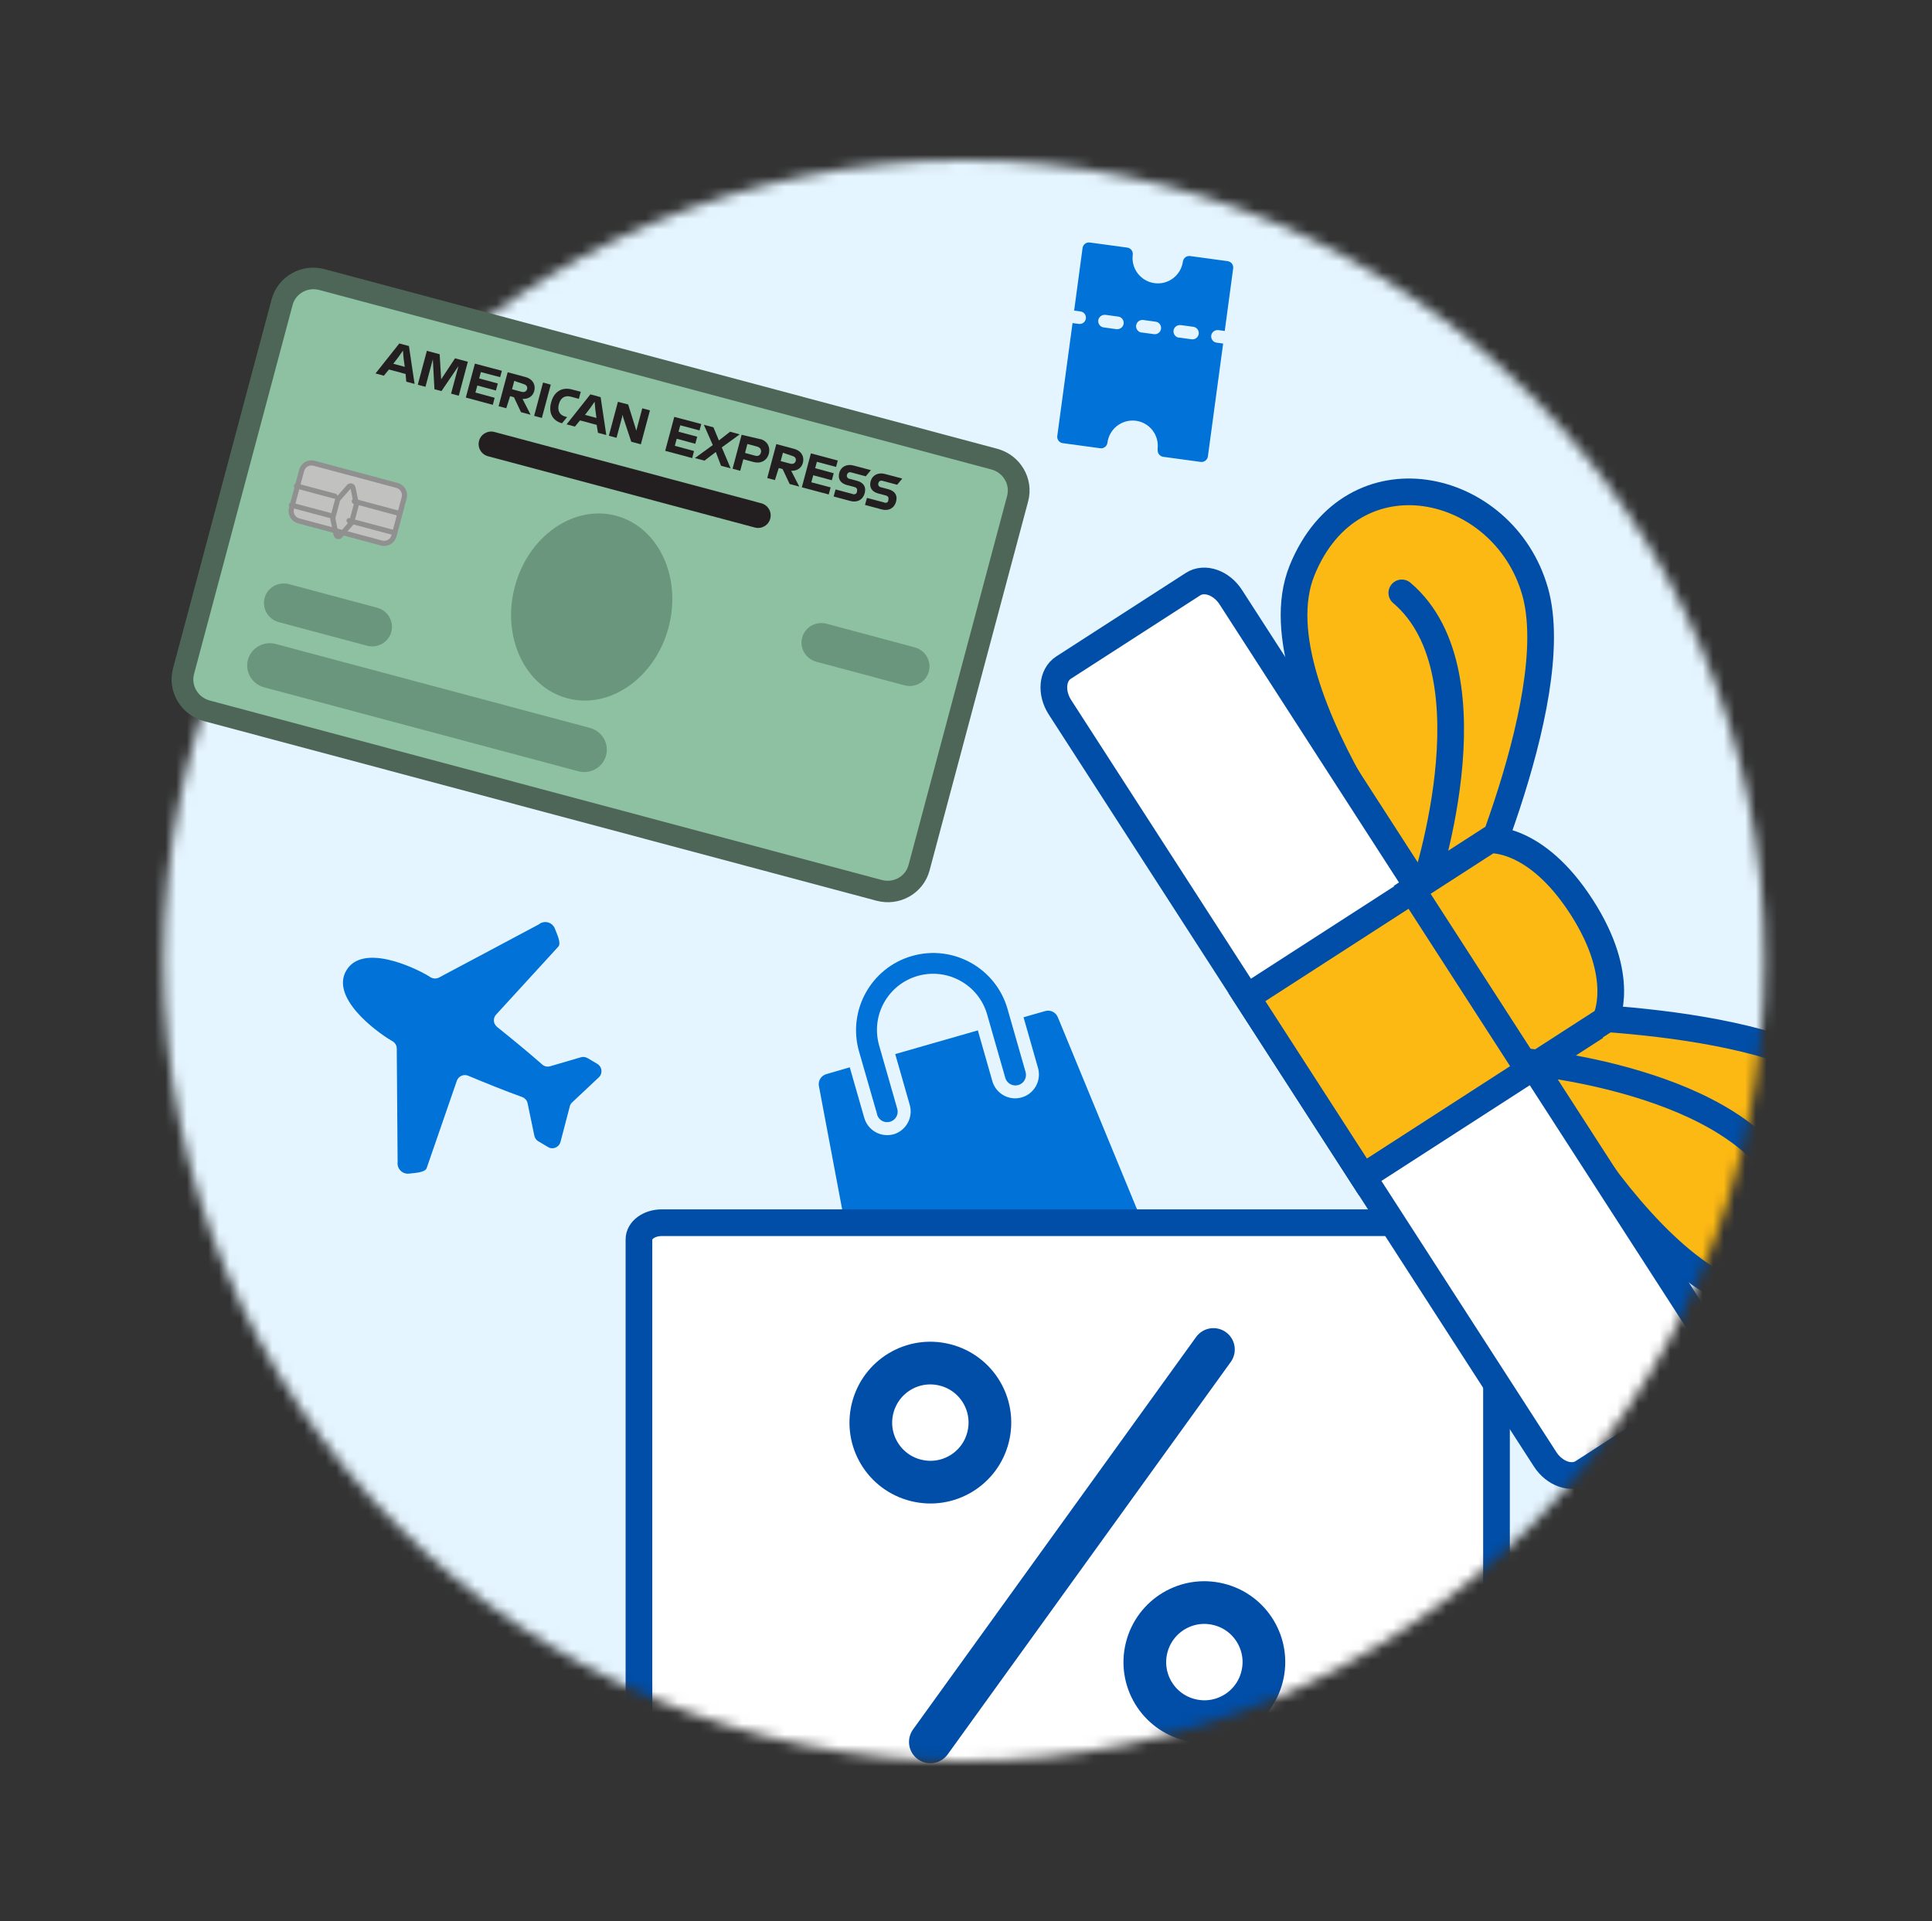 <svg width="181" height="180" viewBox="0 0 181 180" fill="none" xmlns="http://www.w3.org/2000/svg">
<rect x="0" y="0" width="181" height="180" fill="#333333" stroke="none"/>
<mask id="mask0_2044_1447" style="mask-type:luminance" maskUnits="userSpaceOnUse" x="15" y="15" width="151" height="150">
<path d="M90.32 165C131.742 165 165.32 131.421 165.32 90C165.32 48.579 131.742 15 90.32 15C48.899 15 15.32 48.579 15.32 90C15.32 131.421 48.899 165 90.32 165Z" fill="white"/>
</mask>
<g mask="url(#mask0_2044_1447)">
<path d="M180.86 1H0.86V181H180.86V1Z" fill="#E5F5FF"/>
<path d="M108.461 42.13C108.421 42.45 108.641 42.749 108.971 42.8L112.491 43.279C112.811 43.319 113.111 43.099 113.161 42.77L114.591 32.19L114.001 32.109C113.671 32.08 113.441 31.779 113.471 31.459C113.501 31.14 113.801 30.899 114.121 30.93C114.121 30.93 114.141 30.93 114.151 30.93L114.741 31.009L115.531 25.14C115.571 24.82 115.351 24.52 115.021 24.47L111.491 23.989C111.171 23.95 110.871 24.169 110.821 24.5C110.641 25.799 109.451 26.709 108.151 26.529C106.871 26.349 105.961 25.18 106.121 23.89V23.869C106.171 23.549 105.941 23.25 105.621 23.2L102.091 22.72C101.771 22.68 101.471 22.899 101.421 23.23L100.631 29.099L101.221 29.18C101.551 29.22 101.771 29.52 101.731 29.84C101.691 30.169 101.391 30.39 101.071 30.349L100.481 30.27L99.051 40.849C99.011 41.169 99.231 41.469 99.551 41.52L103.081 41.999C103.401 42.039 103.701 41.819 103.751 41.489C103.911 40.19 105.091 39.27 106.391 39.419C107.691 39.58 108.611 40.76 108.451 42.059C108.451 42.069 108.451 42.08 108.451 42.09V42.109L108.461 42.13ZM103.421 30.68C103.091 30.649 102.861 30.349 102.891 30.029C102.921 29.709 103.221 29.47 103.541 29.5C103.541 29.5 103.561 29.5 103.571 29.5L104.741 29.66C105.071 29.689 105.301 29.989 105.271 30.309C105.241 30.63 104.941 30.869 104.621 30.84C104.621 30.84 104.601 30.84 104.591 30.84L103.421 30.68ZM106.941 31.16C106.621 31.11 106.391 30.809 106.441 30.48C106.491 30.169 106.771 29.95 107.091 29.98L108.261 30.14C108.591 30.18 108.811 30.48 108.771 30.799C108.731 31.13 108.431 31.349 108.111 31.309L106.941 31.149V31.16ZM110.471 31.64C110.141 31.61 109.911 31.309 109.941 30.989C109.971 30.669 110.271 30.43 110.591 30.459C110.591 30.459 110.611 30.459 110.621 30.459L111.791 30.619C112.121 30.66 112.341 30.959 112.301 31.279C112.261 31.61 111.961 31.829 111.641 31.79L110.471 31.63V31.64Z" fill="#0072D8"/>
<path d="M81.82 123.541C81.29 123.641 80.78 123.291 80.68 122.761L76.73 101.811C76.73 101.811 76.72 101.741 76.71 101.711C76.64 101.201 76.98 100.731 77.48 100.621L79.61 100.001L80.97 104.741C81.31 105.911 82.51 106.591 83.69 106.281H83.71C84.89 105.931 85.57 104.701 85.23 103.521L83.87 98.761L91.61 96.541L92.97 101.301C93.31 102.481 94.54 103.161 95.72 102.821C96.9 102.481 97.58 101.251 97.25 100.071L95.89 95.311L97.92 94.731C98.4 94.591 98.91 94.841 99.1 95.301L107.27 115.121C107.27 115.121 107.29 115.191 107.3 115.221C107.45 115.741 107.15 116.291 106.63 116.441L81.91 123.531C81.91 123.531 81.86 123.541 81.84 123.551M94.17 100.951L92.49 95.081C91.71 92.281 88.8 90.651 86 91.431C83.22 92.211 81.59 95.081 82.34 97.871L82.37 97.981L84.05 103.851C84.22 104.371 83.94 104.921 83.42 105.091C82.9 105.261 82.35 104.981 82.18 104.461C82.18 104.451 82.18 104.431 82.17 104.411V104.391L80.48 98.521C79.38 94.681 81.6 90.671 85.44 89.571C89.28 88.471 93.29 90.691 94.39 94.531L96.07 100.401C96.24 100.921 95.96 101.481 95.44 101.651C94.92 101.821 94.36 101.541 94.19 101.021C94.19 101.001 94.17 100.971 94.17 100.951Z" fill="#0072D8"/>
<path d="M37.25 108.81L37.17 98.24C37.17 97.95 37.01 97.69 36.76 97.55C36.7 97.52 36.64 97.48 36.59 97.45C35.12 96.57 30.95 93.44 32.45 90.92C33.95 88.4 38.65 90.55 40.16 91.45C40.21 91.48 40.27 91.52 40.33 91.56C40.57 91.71 40.88 91.72 41.13 91.59L50.46 86.62L50.51 86.58C50.94 86.26 51.55 86.35 51.86 86.78C51.92 86.85 51.96 86.94 51.99 87.02C52.13 87.42 52.61 88.34 52.31 88.69L46.48 95.06C46.18 95.38 46.2 95.88 46.53 96.18L46.57 96.22C48.06 97.41 49.56 98.65 50.8 99.74C51 99.92 51.29 99.98 51.55 99.9L54.42 99.06C54.63 99 54.86 99.03 55.05 99.14L55.96 99.68C56.34 99.9 56.46 100.39 56.24 100.77C56.2 100.83 56.16 100.89 56.1 100.94L53.6 103.29C53.49 103.39 53.41 103.52 53.38 103.67L52.51 106.99C52.4 107.41 51.96 107.67 51.54 107.56C51.47 107.54 51.4 107.51 51.34 107.47L50.43 106.93C50.24 106.82 50.11 106.63 50.06 106.41L49.43 103.38C49.38 103.11 49.18 102.89 48.93 102.79C47.4 102.24 45.61 101.52 43.86 100.79C43.46 100.62 42.99 100.81 42.82 101.21L42.8 101.26L39.971 109.45C39.81 109.88 38.77 109.9 38.35 109.96C37.821 110.04 37.33 109.67 37.25 109.14C37.24 109.05 37.24 108.96 37.25 108.87C37.25 108.84 37.25 108.82 37.25 108.79" fill="#0072D8"/>
<path d="M138.08 114.561H61.99C60.81 114.561 59.86 115.261 59.86 116.121V171.671C59.86 172.531 60.81 173.231 61.99 173.231H138.07C139.25 173.231 140.2 172.531 140.2 171.671V116.121C140.2 115.261 139.25 114.571 138.07 114.571" fill="white"/>
<path d="M138.08 114.561H61.99C60.81 114.561 59.86 115.261 59.86 116.121V171.671C59.86 172.531 60.81 173.231 61.99 173.231H138.07C139.25 173.231 140.2 172.531 140.2 171.671V116.121C140.2 115.261 139.25 114.571 138.07 114.571L138.08 114.561Z" stroke="#004EA8" stroke-width="2.5" stroke-linecap="round"/>
<path d="M143.811 55.4C140.871 45.07 126.691 41.84 121.981 53.45C117.271 65.06 136.331 87.76 136.331 87.76C136.331 87.76 146.751 65.72 143.811 55.39" fill="#FDB913"/>
<path d="M143.811 55.4C140.871 45.07 126.691 41.84 121.981 53.45C117.271 65.06 136.331 87.76 136.331 87.76C136.331 87.76 146.751 65.72 143.811 55.39V55.4Z" stroke="#004EA8" stroke-width="2.5" stroke-linecap="round" stroke-linejoin="round"/>
<path d="M131.33 55.551C140.4 63.251 133.19 83.931 133.19 83.931L131.33 55.551Z" fill="#FDB913"/>
<path d="M131.33 55.551C140.4 63.251 133.19 83.931 133.19 83.931" stroke="#004EA8" stroke-width="2.5" stroke-linecap="round" stroke-linejoin="round"/>
<path d="M141.07 95.12C141.07 95.12 153.73 121.5 166.09 121.99C178.46 122.48 181.32 108.4 173.23 101.56C165.14 94.72 141.07 95.12 141.07 95.12Z" fill="#FDB913"/>
<path d="M141.07 95.12C141.07 95.12 153.73 121.5 166.09 121.99C178.46 122.48 181.32 108.4 173.23 101.56C165.14 94.72 141.07 95.12 141.07 95.12Z" stroke="#004EA8" stroke-width="2.5" stroke-linecap="round" stroke-linejoin="round"/>
<path d="M160.75 126.399L115.311 55.959C114.431 54.589 112.84 54.039 111.77 54.729L99.641 62.549C98.57 63.239 98.421 64.909 99.311 66.279L144.75 136.719C145.63 138.089 147.22 138.639 148.29 137.949L160.42 130.129C161.49 129.439 161.64 127.769 160.75 126.399Z" fill="white"/>
<path d="M160.75 126.399L115.311 55.959C114.431 54.589 112.84 54.039 111.77 54.729L99.641 62.549C98.57 63.239 98.421 64.909 99.311 66.279L144.75 136.719C145.63 138.089 147.22 138.639 148.29 137.949L160.42 130.129C161.49 129.439 161.64 127.769 160.75 126.399Z" stroke="#004EA8" stroke-width="2.5" stroke-linecap="round"/>
<path d="M137.591 80.026L116.819 93.428L127.689 110.275L148.461 96.873L137.591 80.026Z" fill="#FDB913"/>
<path d="M137.591 80.026L116.819 93.428L127.689 110.275L148.461 96.873L137.591 80.026Z" stroke="#004EA8" stroke-width="2.5" stroke-linecap="round"/>
<path d="M143.171 100.221L150.411 95.551C150.411 95.551 152.471 91.641 148.161 84.961C143.851 78.281 139.541 78.701 139.541 78.701L132.301 83.371L143.171 100.221Z" fill="#FDB913"/>
<path d="M143.171 100.221L150.411 95.551C150.411 95.551 152.471 91.641 148.161 84.961C143.851 78.281 139.541 78.701 139.541 78.701L132.301 83.371L143.171 100.221Z" stroke="#004EA8" stroke-width="2.5" stroke-linecap="round"/>
<path d="M168.01 112.73C164.78 101.44 143.25 99.51 143.25 99.51L168.01 112.73Z" fill="#FDB913"/>
<path d="M168.01 112.73C164.78 101.44 143.25 99.51 143.25 99.51" stroke="#004EA8" stroke-width="2.5" stroke-linecap="round" stroke-linejoin="round"/>
<path d="M88.511 127.88C91.501 128.62 93.321 131.65 92.571 134.64C91.831 137.63 88.801 139.45 85.811 138.7C82.821 137.96 81.001 134.93 81.751 131.94C82.501 128.95 85.521 127.13 88.511 127.88Z" stroke="#004EA8" stroke-width="4"/>
<path d="M114.181 150.319C117.171 151.059 118.991 154.089 118.241 157.079C117.501 160.069 114.471 161.889 111.481 161.139C108.491 160.399 106.671 157.369 107.421 154.379C108.171 151.389 111.191 149.569 114.181 150.319Z" stroke="#004EA8" stroke-width="4"/>
<path d="M113.68 126.439L87.16 163.209" stroke="#004EA8" stroke-width="4" stroke-linecap="round"/>
</g>
<path d="M30.34 25.56L93.32 42.38C95.32 42.91 96.51 44.94 95.98 46.9L86.75 81.46C86.23 83.43 84.18 84.59 82.19 84.05L19.21 67.23C17.21 66.7 16.02 64.67 16.55 62.71L25.78 28.15C26.3 26.18 28.35 25.02 30.34 25.56Z" fill="#8DC1A2"/>
<path d="M30 26.83C28.72 26.49 27.4 27.23 27.07 28.5L17.84 63.06C17.5 64.32 18.27 65.62 19.55 65.97L82.53 82.79C83.81 83.13 85.13 82.39 85.46 81.12L94.69 46.56C95.03 45.3 94.26 44 92.98 43.65L30 26.83ZM30.34 25.56L93.32 42.38C95.32 42.91 96.51 44.94 95.98 46.9L86.75 81.46C86.23 83.43 84.18 84.59 82.19 84.05L19.21 67.23C17.21 66.7 16.02 64.67 16.55 62.71L25.78 28.15C26.3 26.18 28.35 25.02 30.34 25.56Z" fill="#4D6657" stroke="#4D6657" stroke-width="0.7" stroke-miterlimit="10"/>
<path d="M27.07 54.73L35.33 56.94C36.33 57.21 36.92 58.22 36.66 59.2C36.4 60.18 35.38 60.76 34.38 60.5L26.12 58.29C25.12 58.02 24.53 57.01 24.79 56.03C25.05 55.05 26.07 54.47 27.07 54.73Z" fill="#69967C"/>
<path d="M25.84 60.34L55.26 68.2C56.4 68.499 57.08 69.659 56.78 70.779C56.48 71.9 55.31 72.57 54.17 72.26L24.75 64.4C23.61 64.1 22.93 62.94 23.23 61.819C23.53 60.7 24.7 60.029 25.84 60.34Z" fill="#69967C"/>
<path d="M58.39 39.128L59.14 41.388L60.04 41.628L60.89 38.448L60.17 38.258L59.61 40.358L59.51 40.008L58.85 37.898L57.89 37.648L57.04 40.828L57.76 41.018L58.34 38.858L58.39 39.128Z" fill="#231F20"/>
<path d="M56.27 37.209L55.31 36.949L53.08 39.759L53.86 39.969L54.34 39.389L55.9 39.809L56.02 40.549L56.8 40.759L56.27 37.209ZM54.8 38.879L55.29 38.239L55.71 37.639L55.77 38.359L55.88 39.159L54.8 38.869V38.879Z" fill="#231F20"/>
<path d="M52.65 39.659L53.13 39.079L52.95 39.029C52.41 38.889 52.21 38.449 52.35 37.899L52.37 37.839C52.51 37.299 52.91 37.019 53.45 37.159L54.23 37.369L54.41 36.709L53.57 36.489C52.61 36.229 51.89 36.749 51.65 37.649L51.63 37.709C51.37 38.669 51.75 39.419 52.65 39.659Z" fill="#231F20"/>
<path d="M50.875 35.844L50.041 38.965L50.766 39.158L51.599 36.038L50.875 35.844Z" fill="#231F20"/>
<path d="M48.95 37.379C49.52 37.399 49.92 37.119 50.05 36.639C50.21 36.039 49.9 35.509 49.24 35.329L47.56 34.879L46.71 38.059L47.43 38.249L47.79 37.119L48.15 37.219L48.81 38.619L49.71 38.859L48.95 37.369V37.379ZM47.97 36.469L48.18 35.689L49.06 35.989C49.36 36.069 49.43 36.279 49.38 36.459C49.33 36.639 49.16 36.789 48.86 36.709L47.96 36.469H47.97Z" fill="#231F20"/>
<path d="M46.84 35.4L47.02 34.74L44.49 34.07L43.64 37.25L46.17 37.93L46.34 37.27L44.54 36.78L44.72 36.12L46.46 36.59L46.64 35.93L44.89 35.46L45.05 34.86L46.86 35.34L46.84 35.4Z" fill="#231F20"/>
<path d="M40.7 36.471L41.36 36.641L42.95 34.301L42.26 36.881L42.98 37.081L43.83 33.891L42.63 33.571L41.33 35.541L41.19 33.191L39.99 32.871L39.14 36.051L39.86 36.241L40.55 33.661L40.7 36.471Z" fill="#231F20"/>
<path d="M38.31 32.42L37.41 32.18L35.18 34.99L35.96 35.2L36.44 34.62L38 35.04L38.06 35.76L38.84 35.97L38.31 32.42ZM36.84 34.09L37.33 33.45L37.75 32.85L37.81 33.57L37.92 34.37L36.84 34.08V34.09Z" fill="#231F20"/>
<path d="M82.839 47.079L81.219 46.649L81.039 47.309L82.599 47.729C83.259 47.909 83.789 47.599 83.949 46.999C84.109 46.399 83.829 45.999 83.229 45.839L82.509 45.649C82.329 45.599 82.239 45.449 82.289 45.269C82.339 45.089 82.489 44.999 82.669 45.049L84.049 45.419L84.529 44.839L82.909 44.409C82.249 44.229 81.719 44.539 81.569 45.079C81.409 45.679 81.689 46.079 82.289 46.239L83.009 46.429C83.189 46.479 83.279 46.629 83.229 46.809C83.229 47.069 83.069 47.149 82.829 47.089L82.839 47.079Z" fill="#231F20"/>
<path d="M79.9 46.288L78.279 45.858L78.1 46.518L79.659 46.938C80.32 47.118 80.85 46.808 81.01 46.208C81.169 45.608 80.89 45.208 80.29 45.048L79.57 44.858C79.39 44.808 79.3 44.658 79.35 44.478C79.4 44.298 79.549 44.208 79.73 44.258L81.109 44.628L81.59 44.048L79.97 43.618C79.31 43.438 78.779 43.748 78.629 44.288C78.469 44.888 78.75 45.288 79.35 45.448L80.07 45.638C80.25 45.688 80.34 45.838 80.29 46.018C80.29 46.278 80.07 46.348 79.889 46.298L79.9 46.288Z" fill="#231F20"/>
<path d="M78.309 43.809L78.489 43.148L75.969 42.478L75.119 45.658L77.639 46.328L77.819 45.669L76.009 45.188L76.189 44.529L77.929 44.998L78.109 44.339L76.369 43.868L76.529 43.269L78.329 43.748L78.309 43.809Z" fill="#231F20"/>
<path d="M74.119 44.109C74.689 44.129 75.089 43.849 75.219 43.369C75.379 42.769 75.069 42.239 74.409 42.059L72.729 41.609L71.879 44.789L72.599 44.979L72.959 43.849L73.319 43.949L73.979 45.349L74.879 45.589L74.119 44.099V44.109ZM73.139 43.199L73.349 42.419L74.229 42.719C74.529 42.799 74.599 43.009 74.549 43.189C74.499 43.369 74.329 43.519 74.029 43.439L73.129 43.199H73.139Z" fill="#231F20"/>
<path d="M71.239 41.148L69.479 40.738L68.629 43.918L69.349 44.108L69.639 43.028L70.599 43.288C71.259 43.468 71.849 43.168 72.029 42.508C72.189 41.908 71.899 41.318 71.239 41.138V41.148ZM70.759 42.698L69.799 42.438L70.019 41.598L70.919 41.838C71.219 41.918 71.349 42.148 71.289 42.388C71.229 42.628 71.059 42.778 70.759 42.698Z" fill="#231F20"/>
<path d="M67.55 43.639L68.45 43.879L67.62 41.919L69.3 40.699L68.4 40.449L67.35 41.269L66.84 40.039L65.94 39.799L66.779 41.699L65.1 42.919L65.999 43.159L67.06 42.349L67.55 43.639Z" fill="#231F20"/>
<path d="M65.519 40.389L65.699 39.729L63.169 39.059L62.319 42.239L64.849 42.919L65.019 42.259L63.219 41.769L63.399 41.109L65.139 41.579L65.319 40.919L63.569 40.449L63.729 39.849L65.539 40.329L65.519 40.389Z" fill="#231F20"/>
<path d="M62.631 58.796C63.892 54.074 61.693 49.385 57.718 48.323C53.743 47.261 49.498 50.228 48.236 54.95C46.974 59.672 49.174 64.361 53.149 65.423C57.124 66.485 61.369 63.518 62.631 58.796Z" fill="#69967C"/>
<path d="M29.35 43.38L37.11 45.45C37.62 45.59 37.92 46.11 37.78 46.62L36.83 50.18C36.69 50.69 36.17 50.99 35.66 50.85L27.9 48.78C27.39 48.64 27.09 48.12 27.23 47.61L28.18 44.05C28.32 43.54 28.84 43.24 29.35 43.38Z" fill="#C1C1C0"/>
<path d="M28.26 44.076L27.308 47.641C27.172 48.148 27.473 48.668 27.98 48.804L35.748 50.879C36.255 51.015 36.775 50.714 36.911 50.207L37.863 46.642C37.999 46.135 37.698 45.614 37.191 45.479L29.423 43.403C28.916 43.268 28.396 43.569 28.26 44.076Z" stroke="#909090" stroke-width="0.48" stroke-linecap="round" stroke-linejoin="round"/>
<path d="M31.87 50.2L32.92 49.01L33.39 47.26L33.07 45.7C33.05 45.58 32.93 45.5 32.81 45.53C32.76 45.53 32.72 45.56 32.69 45.6L31.64 46.79L31.17 48.54L31.49 50.1C31.51 50.22 31.63 50.3 31.75 50.27C31.8 50.27 31.84 50.24 31.87 50.2Z" stroke="#909090" stroke-width="0.48" stroke-linecap="round" stroke-linejoin="round"/>
<path d="M27.779 45.531L31.379 46.491" stroke="#909090" stroke-width="0.48" stroke-linecap="round" stroke-linejoin="round"/>
<path d="M27.3 47.33L30.9 48.29" stroke="#909090" stroke-width="0.48" stroke-linecap="round" stroke-linejoin="round"/>
<path d="M33.19 46.971L37.389 48.101" stroke="#909090" stroke-width="0.48" stroke-linecap="round" stroke-linejoin="round"/>
<path d="M32.699 48.781L36.909 49.901" stroke="#909090" stroke-width="0.48" stroke-linecap="round" stroke-linejoin="round"/>
<path d="M77.43 58.441L85.69 60.651C86.69 60.921 87.28 61.931 87.02 62.911C86.76 63.891 85.74 64.471 84.74 64.211L76.48 62.001C75.48 61.731 74.89 60.721 75.15 59.741C75.41 58.761 76.43 58.181 77.43 58.441Z" fill="#69967C"/>
<path d="M71.325 47.155L46.323 40.474C45.693 40.306 45.047 40.678 44.879 41.305C44.712 41.932 45.086 42.577 45.716 42.745L70.719 49.426C71.348 49.594 71.995 49.222 72.162 48.595C72.33 47.968 71.955 47.324 71.325 47.155Z" fill="#231F20"/>
</svg>
